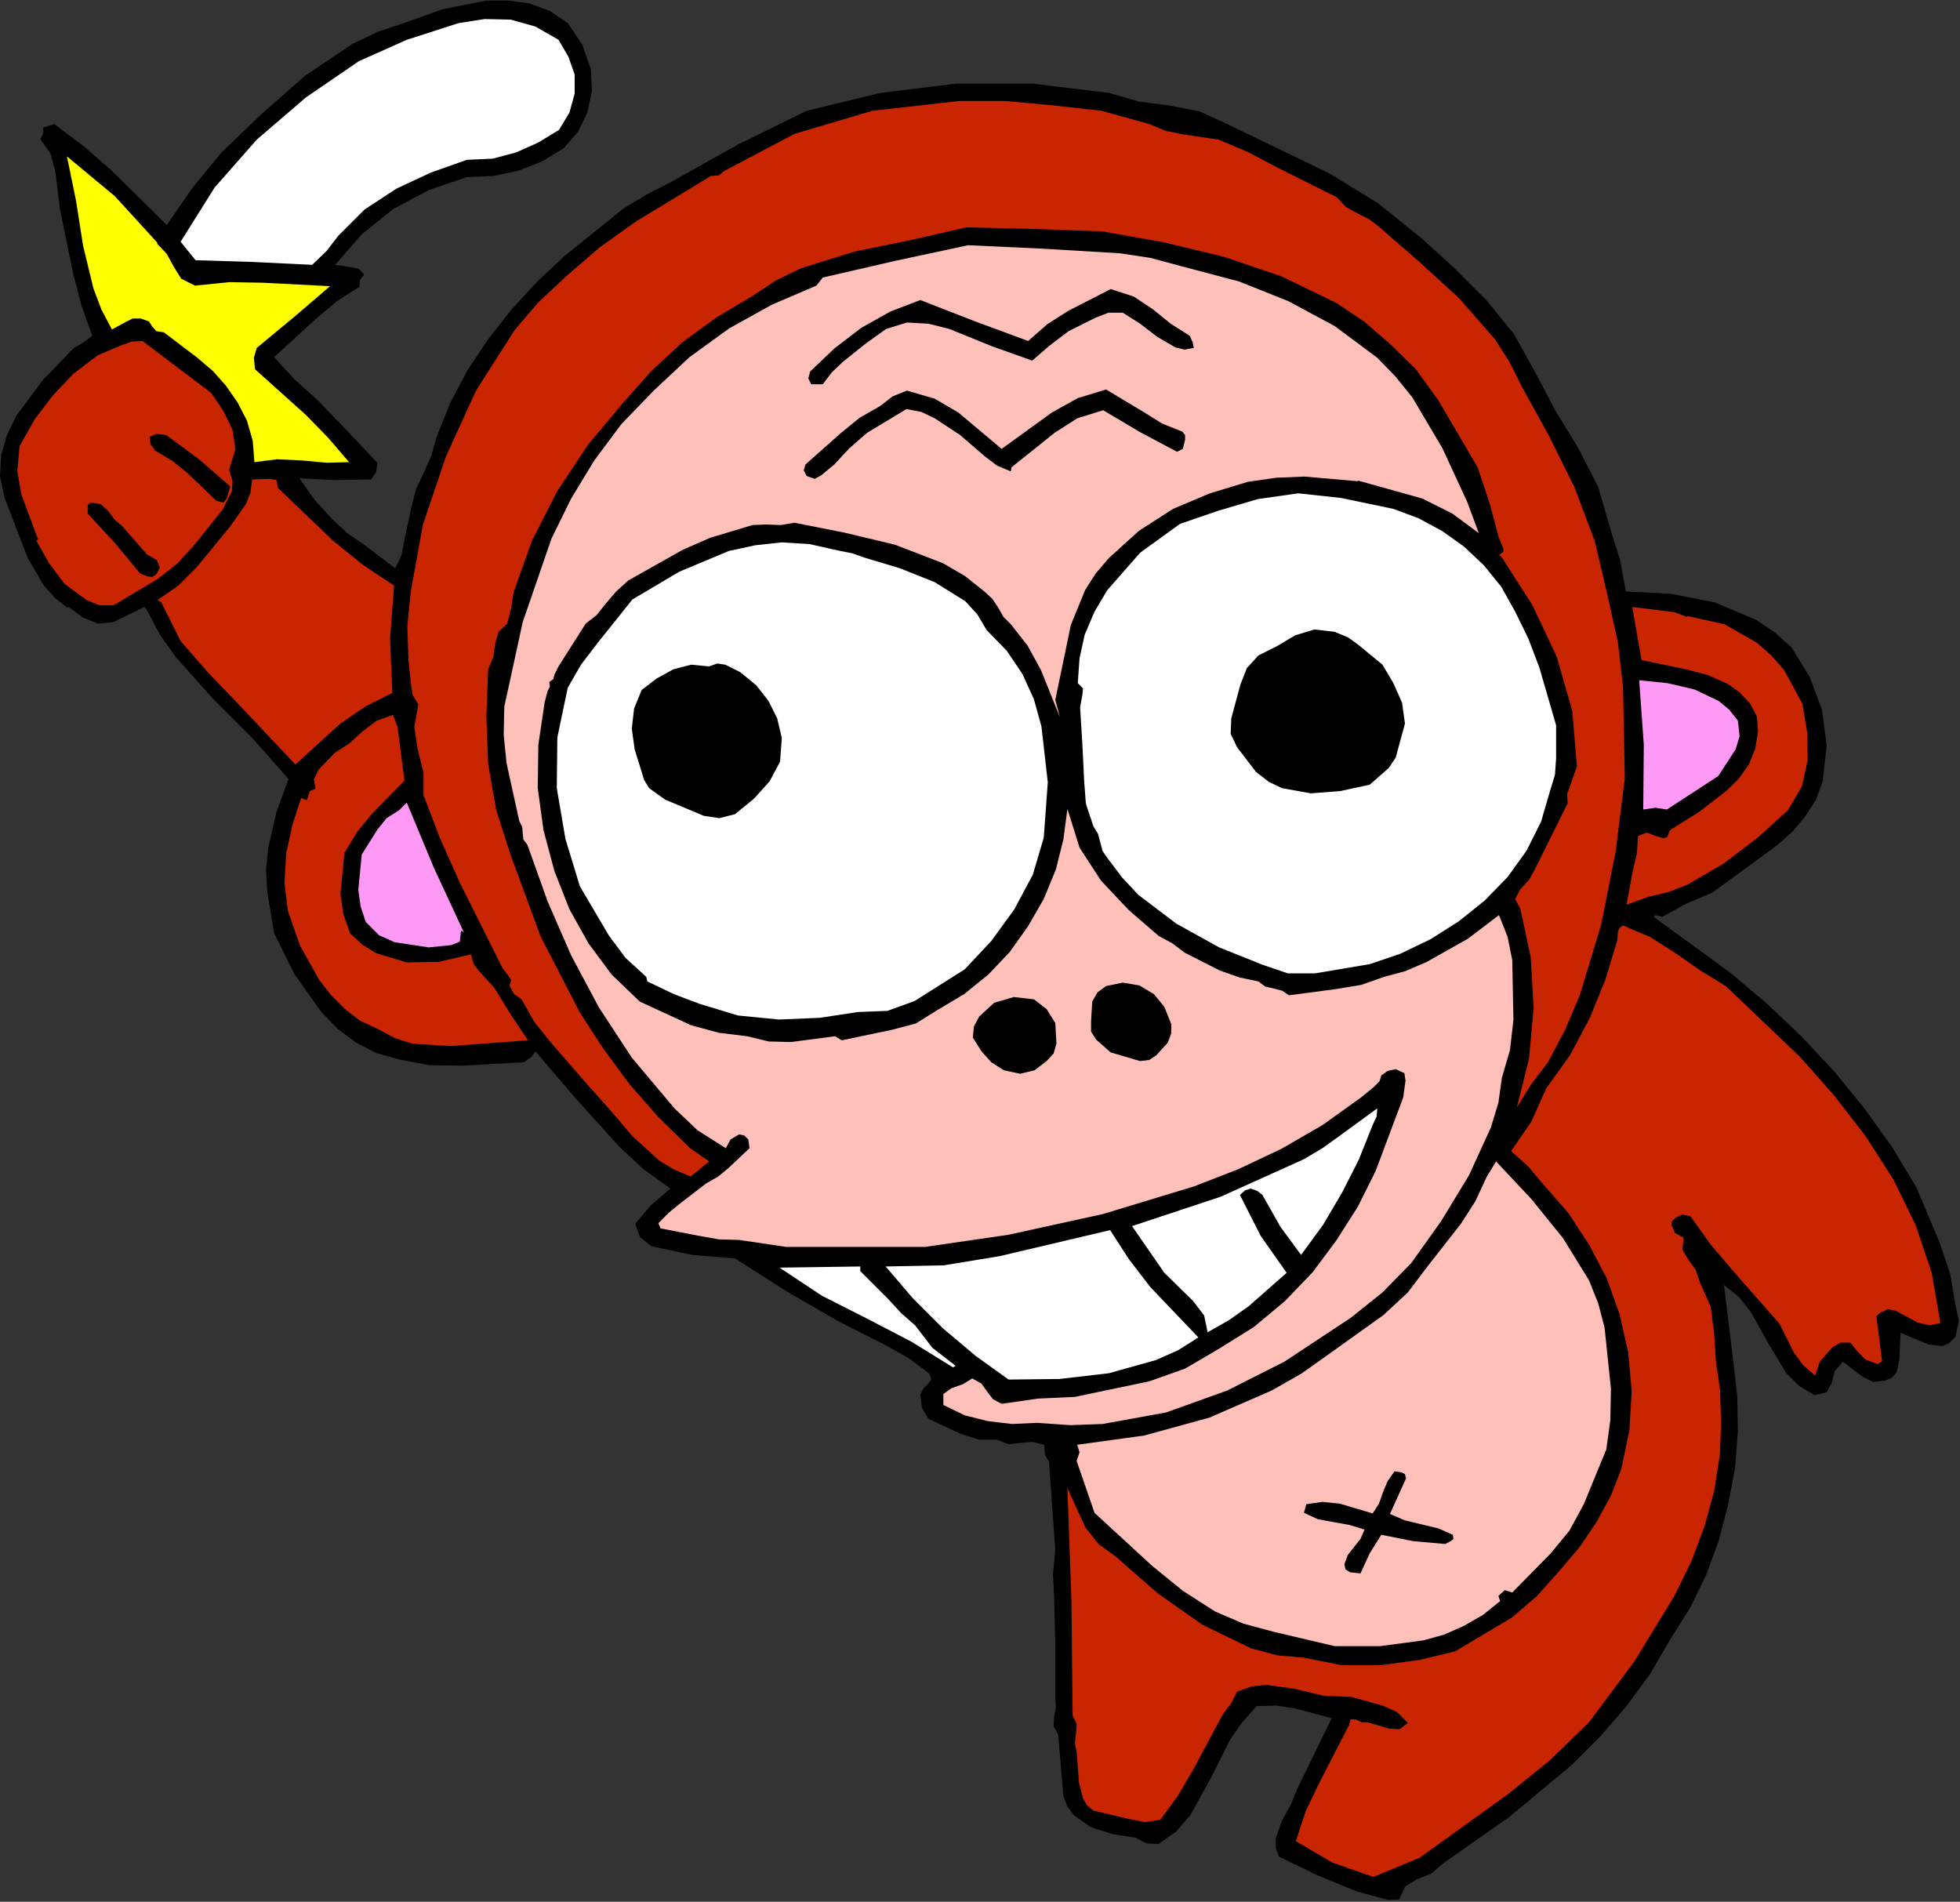 <?xml version="1.0" encoding="UTF-8" standalone="no"?>
<svg
   xmlns:dc="http://purl.org/dc/elements/1.1/"
   xmlns:cc="http://creativecommons.org/ns#"
   xmlns:rdf="http://www.w3.org/1999/02/22-rdf-syntax-ns#"
   xmlns:svg="http://www.w3.org/2000/svg"
   xmlns="http://www.w3.org/2000/svg"
   xmlns:sodipodi="http://sodipodi.sourceforge.net/DTD/sodipodi-0.dtd"
   xmlns:inkscape="http://www.inkscape.org/namespaces/inkscape"
   version="1.0"
   width="86.284mm"
   height="83.718mm"
   id="svg64"
   sodipodi:docname="ETOSR019.WMF">
  <rect width="100%" height="100%" fill="#333333" stroke="none"/>
  <sodipodi:namedview
     pagecolor="#ffffff"
     bordercolor="#666666"
     borderopacity="1"
     objecttolerance="10"
     gridtolerance="10"
     guidetolerance="10"
     inkscape:pageopacity="0"
     inkscape:pageshadow="2"
     inkscape:window-width="640"
     inkscape:window-height="480"
     id="namedview66" />
  <defs
     id="defs6">
    <clipPath
       clipPathUnits="userSpaceOnUse"
       id="clipWmfPath1">
      <path
         d="M 0,0 L 326.016,0 L 326.016,316.32 L 0,316.32 z"
         id="path2" />
    </clipPath>
    <pattern
       id="WMFhbasepattern"
       patternUnits="userSpaceOnUse"
       width="6"
       height="6"
       x="0"
       y="0" />
  </defs>
  <path
     style="fill:#000000;fill-rule:evenodd;fill-opacity:1;stroke:none;"
     clip-path="url(#clipWmfPath1)"
     d="  M 98.304,11.52   L 98.496,15.168   L 97.728,18.72   L 96.192,21.888   L 93.792,24.672   L 90.144,26.88   L 86.208,28.416   L 82.08,29.28   L 77.664,29.472   L 71.424,31.584   L 65.472,34.752   L 60.192,38.976   L 55.776,44.064   L 58.368,44.448   L 59.712,44.736   L 60.576,45.696   L 59.904,46.56   L 59.808,47.712   L 56.064,50.112   L 52.512,53.088   L 45.6,59.424   L 49.056,63.168   L 52.896,66.624   L 57.888,71.808   L 62.784,76.992   L 62.592,78.528   L 61.728,79.776   L 55.776,79.872   L 49.824,79.584   L 52.32,83.136   L 55.296,86.4   L 57.792,88.704   L 60.576,90.624   L 65.76,94.56   L 66.816,92.352   L 67.296,89.76   L 68.448,84.384   L 69.216,81.408   L 70.56,78.528   L 71.808,75.744   L 72.576,72.864   L 74.88,67.104   L 77.76,61.632   L 81.216,56.448   L 85.056,51.552   L 89.28,46.944   L 93.888,42.624   L 103.776,34.656   L 107.616,32.352   L 111.552,30.336   L 122.688,24.096   L 134.208,18.432   L 146.496,15.456   L 159.072,13.92   L 171.84,13.92   L 184.512,15.456   L 189.504,16.896   L 194.592,17.568   L 199.584,18.528   L 204.192,20.64   L 221.28,28.896   L 229.248,33.792   L 236.544,39.648   L 242.016,44.64   L 247.296,49.92   L 251.904,55.584   L 255.36,61.824   L 258.816,68.352   L 262.56,74.496   L 265.92,81.024   L 268.032,88.32   L 269.568,93.216   L 270.528,98.4   L 277.92,98.784   L 285.312,100.224   L 292.128,103.104   L 295.296,105.216   L 298.08,107.712   L 301.152,112.704   L 303.168,118.176   L 303.936,124.032   L 303.264,129.984   L 302.112,133.152   L 300.288,135.936   L 298.176,138.432   L 295.68,140.64   L 284.928,148.512   L 280.608,150.336   L 276.576,152.544   L 275.424,152.256   L 275.136,152.544   L 287.904,161.856   L 294.048,167.04   L 299.808,172.512   L 305.28,178.368   L 310.272,184.512   L 314.88,190.944   L 318.912,197.664   L 322.848,207.072   L 324.48,211.968   L 325.344,217.056   L 325.92,219.744   L 325.344,222.432   L 324.288,223.488   L 323.136,223.968   L 320.832,223.68   L 316.224,221.76   L 316.032,226.176   L 315.552,228.384   L 314.784,229.248   L 313.536,229.728   L 311.616,229.92   L 309.888,229.056   L 306.624,226.56   L 305.28,228.096   L 304.8,230.016   L 303.936,231.648   L 301.92,232.128   L 299.328,230.592   L 297.216,228.48   L 294.144,223.392   L 291.264,218.208   L 289.344,215.808   L 286.848,213.792   L 288.384,226.464   L 289.056,232.32   L 289.152,238.272   L 288.672,244.32   L 287.52,250.368   L 285.984,256.32   L 283.872,262.08   L 281.184,267.552   L 277.92,272.736   L 274.56,278.496   L 270.624,283.872   L 266.208,288.96   L 261.504,293.664   L 251.136,302.304   L 240.192,309.984   L 238.176,311.712   L 235.776,312.672   L 233.76,313.92   L 232.8,316.032   L 230.976,316.128   L 229.248,315.648   L 225.696,314.688   L 219.168,312   L 212.832,308.928   L 212.256,307.488   L 212.256,305.952   L 213.216,303.072   L 214.752,300.288   L 215.904,297.504   L 221.568,285.888   L 215.52,284.256   L 212.352,283.776   L 209.088,283.872   L 206.688,286.56   L 204.672,289.44   L 201.504,295.776   L 198.048,302.016   L 195.744,304.704   L 192.768,306.816   L 190.752,306.72   L 188.928,305.76   L 185.184,305.184   L 181.536,304.032   L 178.656,302.016   L 177.6,300.576   L 176.928,298.848   L 176.064,288.576   L 175.296,287.232   L 175.392,285.6   L 175.68,283.968   L 175.584,282.336   L 175.584,273.888   L 175.392,265.824   L 175.2,261.888   L 175.584,257.856   L 174.528,243.168   L 173.856,242.016   L 173.76,240.384   L 171.744,239.904   L 169.728,240.096   L 167.808,240.288   L 165.792,239.52   L 162.816,239.52   L 159.84,238.56   L 154.464,236.064   L 153.408,234.24   L 153.12,232.032   L 153.6,231.072   L 154.368,230.304   L 154.944,229.536   L 154.656,228.576   L 151.2,225.984   L 147.456,223.872   L 139.68,219.936   L 130.848,214.848   L 122.304,209.376   L 115.2,208.8   L 108.384,207.36   L 106.464,205.824   L 105.696,203.616   L 108.288,200.544   L 111.552,197.76   L 107.136,194.592   L 103.104,190.848   L 95.712,182.688   L 89.088,174.912   L 88.416,175.872   L 87.168,176.736   L 76.704,177.312   L 71.328,177.216   L 66.336,176.256   L 62.592,175.2   L 59.232,173.472   L 56.16,171.168   L 53.472,168.384   L 48.96,162.048   L 45.6,155.232   L 44.448,148.224   L 44.256,144.672   L 44.64,141.024   L 45.984,135.168   L 48,129.6   L 42.048,122.88   L 35.424,116.256   L 29.184,109.248   L 26.592,105.6   L 24.48,101.568   L 24,100.992   L 18.912,103.488   L 16.32,103.776   L 13.728,102.72   L 11.424,100.992   L 11.136,101.088   L 9.12,99.456   L 7.296,97.44   L 4.608,92.832   L 0.768,82.848   L 0,79.296   L 0.192,75.744   L 1.152,72.384   L 2.688,69.216   L 7.104,63.264   L 12.288,57.888   L 13.824,57.024   L 15.36,55.872   L 13.536,50.784   L 12.192,45.6   L 9.984,34.848   L 9.216,28.608   L 8.448,25.632   L 6.72,23.136   L 7.2,22.176   L 7.2,21.216   L 9.024,20.64   L 14.112,24.48   L 18.816,28.608   L 27.744,37.44   L 32.064,31.2   L 36.864,25.344   L 43.584,18.912   L 50.784,12.576   L 58.656,7.296   L 62.88,5.28   L 67.2,3.84   L 73.632,1.536   L 80.928,0.096   L 84.576,0.096   L 88.128,0.576   L 91.488,1.824   L 94.464,3.84   L 96.864,7.392   L 98.304,11.52  z "
     id="path8" />
  <path
     style="fill:#ffffff;fill-rule:evenodd;fill-opacity:1;stroke:none;"
     clip-path="url(#clipWmfPath1)"
     d="  M 94.56,9.408   L 95.616,12.384   L 95.616,15.552   L 94.752,18.72   L 93.024,21.6   L 89.568,23.712   L 85.92,25.344   L 81.984,26.4   L 77.664,26.592   L 71.712,28.704   L 65.952,31.392   L 60.672,34.848   L 56.256,39.264   L 54.336,41.76   L 51.936,44.064   L 42.048,43.584   L 32.544,43.296   L 30.048,40.224   L 35.712,31.2   L 42.72,23.232   L 50.88,16.224   L 59.712,10.176   L 67.68,6.624   L 76.32,3.84   L 80.64,3.168   L 84.96,3.264   L 89.088,4.416   L 92.928,6.624   L 94.56,9.408  z "
     id="path10" />
  <path
     style="fill:#c92500;fill-rule:evenodd;fill-opacity:1;stroke:none;"
     clip-path="url(#clipWmfPath1)"
     d="  M 191.232,20.64   L 194.016,21.792   L 196.896,22.368   L 202.752,23.232   L 207.744,25.344   L 212.64,27.936   L 222.432,32.832   L 223.968,34.464   L 225.888,35.52   L 227.808,36.48   L 229.44,37.728   L 236.064,43.488   L 242.784,49.632   L 248.736,56.448   L 251.136,60.192   L 253.152,64.224   L 257.76,72.576   L 261.984,81.12   L 265.344,90.048   L 267.552,99.456   L 269.184,106.848   L 270.048,114.24   L 270.336,129.504   L 268.8,141.792   L 266.4,153.888   L 262.848,165.6   L 260.448,171.264   L 257.568,176.736   L 254.784,180.384   L 252.384,184.224   L 254.4,176.16   L 255.168,167.712   L 254.688,159.264   L 252.96,151.2   L 252.096,149.568   L 252.96,147.936   L 254.4,146.4   L 255.264,144.864   L 260.832,133.632   L 260.736,132.096   L 261.312,130.56   L 262.368,127.488   L 261.6,118.272   L 259.008,109.248   L 254.976,100.704   L 249.888,92.736   L 249.408,92.352   L 250.176,91.776   L 250.08,91.104   L 249.408,89.568   L 247.872,83.808   L 245.856,77.76   L 239.328,66.624   L 235.584,61.44   L 231.168,57.12   L 226.944,53.472   L 222.336,50.4   L 213.216,45.984   L 203.616,42.72   L 193.632,40.32   L 183.36,38.496   L 172.512,38.112   L 160.8,37.824   L 151.584,39.936   L 142.176,41.856   L 133.248,44.64   L 129.12,46.656   L 125.184,49.248   L 119.232,52.8   L 113.568,56.928   L 108.384,61.728   L 103.68,67.008   L 97.824,74.016   L 92.736,81.696   L 88.512,89.952   L 85.44,98.592   L 85.056,101.184   L 84.384,103.776   L 82.944,105.12   L 82.368,107.136   L 82.08,109.344   L 81.216,111.36   L 80.928,119.232   L 81.216,127.104   L 82.56,134.784   L 84.96,142.272   L 89.952,155.808   L 96.48,168.48   L 100.416,174.528   L 104.736,180.384   L 109.536,185.856   L 114.816,191.04   L 116.352,192.096   L 117.984,193.248   L 114.912,195.744   L 112.128,194.592   L 109.632,193.056   L 105.216,189.024   L 101.28,184.416   L 97.248,179.904   L 91.584,173.376   L 88.896,170.016   L 86.784,166.272   L 85.536,165.408   L 84.768,163.968   L 85.056,163.104   L 84.576,162.336   L 83.616,161.088   L 76.512,146.88   L 73.248,139.584   L 70.464,132.288   L 70.464,128.544   L 69.504,124.704   L 68.928,120.96   L 69.6,117.216   L 68.64,115.584   L 68.352,113.568   L 67.968,109.92   L 67.776,104.16   L 68.352,98.4   L 70.368,87.264   L 74.208,75.936   L 79.2,64.992   L 85.632,54.912   L 89.568,50.304   L 94.08,46.08   L 99.744,41.184   L 105.792,36.864   L 118.272,29.28   L 119.616,29.184   L 120.384,28.512   L 132.192,22.272   L 145.152,18.432   L 159.648,16.8   L 167.136,16.8   L 174.624,17.472   L 183.264,18.432   L 191.232,20.64  z "
     id="path12" />
  <path
     style="fill:#ffff00;fill-rule:evenodd;fill-opacity:1;stroke:none;"
     clip-path="url(#clipWmfPath1)"
     d="  M 26.208,40.416   L 26.112,40.512   L 27.744,42.24   L 28.896,44.352   L 30.144,46.368   L 32.448,47.52   L 38.208,46.944   L 43.68,47.04   L 54.912,47.616   L 48.864,52.8   L 42.72,57.888   L 42.24,59.52   L 42.432,61.44   L 50.88,69.024   L 54.624,72.864   L 58.08,76.896   L 54.336,76.992   L 50.208,76.608   L 46.08,76.416   L 42.336,76.896   L 42.048,73.344   L 41.088,69.984   L 39.552,67.008   L 37.632,64.224   L 35.424,61.728   L 32.832,59.52   L 27.264,55.296   L 26.016,55.104   L 25.344,54.336   L 24.768,53.472   L 23.424,52.992   L 22.08,52.992   L 20.928,53.568   L 18.624,54.816   L 16.896,51.552   L 15.552,48   L 13.824,40.896   L 12.672,33.504   L 11.136,26.016   L 19.104,32.64   L 26.208,40.416  z "
     id="path14" />
  <path
     style="fill:#ffc0ba;fill-rule:evenodd;fill-opacity:1;stroke:none;"
     clip-path="url(#clipWmfPath1)"
     d="  M 186.336,42.144   L 191.424,42.912   L 196.416,44.256   L 206.208,46.848   L 214.368,50.112   L 222.048,54.24   L 229.152,59.52   L 232.224,62.688   L 235.008,66.144   L 240,74.592   L 244.128,83.52   L 246.048,88.704   L 241.632,85.44   L 236.64,82.944   L 225.984,79.968   L 225.888,80.064   L 217.056,79.296   L 212.352,79.488   L 207.648,80.16   L 201.312,82.08   L 195.168,84.672   L 189.504,88.32   L 184.512,92.832   L 182.304,95.424   L 180.576,98.112   L 178.176,103.968   L 175.584,116.448   L 176.352,119.328   L 173.184,111.456   L 170.976,107.424   L 168.192,103.872   L 166.944,102.624   L 166.08,101.088   L 165.12,99.648   L 163.776,98.4   L 160.512,95.808   L 156.864,93.696   L 148.896,90.624   L 140.448,88.608   L 132.192,86.976   L 129.888,87.36   L 127.488,87.264   L 125.184,87.36   L 122.976,88.032   L 118.176,89.472   L 113.568,91.488   L 104.544,96.576   L 102.528,98.4   L 100.8,100.416   L 99.264,102.336   L 97.44,103.776   L 92.928,110.88   L 92.256,112.224   L 92.064,112.992   L 91.392,113.472   L 91.488,114.24   L 91.104,115.008   L 90.624,116.832   L 89.568,123.936   L 89.472,131.136   L 90.432,138.144   L 92.256,144.96   L 94.752,151.296   L 97.92,156.96   L 101.76,162.144   L 106.464,166.656   L 115.008,170.592   L 119.616,171.84   L 124.32,172.416   L 127.872,173.28   L 131.616,173.376   L 138.912,172.416   L 140.064,173.088   L 148.32,171.36   L 152.352,170.304   L 155.904,168.096   L 160.416,165.408   L 164.448,162.144   L 168,158.4   L 171.072,154.08   L 173.664,149.568   L 175.68,144.672   L 176.928,139.68   L 177.6,134.592   L 179.616,141.024   L 183.168,146.496   L 187.776,151.392   L 192.768,155.712   L 195.072,156.96   L 197.088,158.496   L 202.944,161.472   L 206.208,162.624   L 209.376,163.296   L 210.528,164.16   L 211.872,164.448   L 213.312,164.832   L 214.464,165.6   L 222.432,164.544   L 226.464,163.872   L 230.304,162.528   L 233.856,161.568   L 237.408,160.032   L 244.224,156.192   L 249.408,152.256   L 250.848,155.904   L 251.616,159.744   L 251.808,169.728   L 251.232,174.72   L 249.888,179.328   L 249.312,183.456   L 248.064,187.584   L 244.416,195.552   L 239.808,203.136   L 234.816,210.144   L 230.016,215.04   L 224.736,219.264   L 213.696,226.56   L 204.192,231.36   L 194.016,235.008   L 183.456,236.928   L 178.08,237.12   L 172.512,236.736   L 168.384,236.928   L 164.352,236.448   L 160.512,235.488   L 156.96,233.76   L 156.96,231.936   L 158.304,230.976   L 160.224,230.304   L 161.76,229.344   L 163.296,230.208   L 164.256,231.552   L 165.216,232.8   L 166.656,233.568   L 172.704,232.704   L 178.848,232.416   L 191.232,229.824   L 197.184,227.712   L 202.752,224.448   L 208.608,220.8   L 213.792,216.48   L 218.4,211.68   L 222.336,206.4   L 225.888,200.832   L 228.864,194.88   L 233.472,182.592   L 233.856,179.808   L 233.664,178.56   L 232.224,177.888   L 230.88,178.176   L 229.824,178.944   L 229.536,179.904   L 228.576,180.864   L 226.464,182.592   L 220.032,187.2   L 213.216,191.136   L 206.112,194.496   L 198.72,197.376   L 183.552,201.984   L 167.808,205.44   L 153.984,207.456   L 138.528,207.456   L 130.752,207.456   L 122.976,206.304   L 119.616,206.208   L 116.352,205.632   L 109.92,204.384   L 109.536,203.52   L 111.36,201.696   L 113.376,200.064   L 117.504,196.896   L 119.52,195.744   L 121.248,194.304   L 124.704,191.04   L 124.512,189.6   L 123.84,188.928   L 122.976,188.736   L 121.536,189.6   L 120.768,191.04   L 116.064,188.064   L 112.224,184.416   L 105.12,175.968   L 99.648,167.616   L 95.04,158.976   L 91.104,149.952   L 87.744,140.544   L 87.072,139.68   L 86.976,138.624   L 86.88,137.568   L 86.4,136.608   L 84.288,127.008   L 83.808,122.304   L 83.904,117.6   L 86.976,103.488   L 91.776,89.568   L 95.04,82.944   L 98.88,76.608   L 103.392,70.56   L 108.768,64.992   L 114.72,59.424   L 121.344,54.624   L 128.448,50.688   L 135.84,47.52   L 136.896,46.176   L 148.992,43.392   L 161.088,40.8   L 173.472,41.376   L 186.336,42.144  z "
     id="path16" />
  <path
     style="fill:#000000;fill-rule:evenodd;fill-opacity:1;stroke:none;"
     clip-path="url(#clipWmfPath1)"
     d="  M 197.952,55.872   L 198.432,56.928   L 198.624,57.888   L 197.088,58.176   L 195.552,57.792   L 192.576,56.064   L 189.696,53.856   L 186.816,52.032   L 184.416,52.032   L 182.208,52.896   L 177.792,55.104   L 174.624,57.504   L 171.744,60   L 165.024,57.6   L 157.92,54.72   L 154.464,53.856   L 150.912,53.664   L 147.456,54.72   L 144.096,57.12   L 140.256,60.192   L 138.432,61.92   L 136.896,63.936   L 134.976,63.936   L 134.496,62.976   L 134.784,61.824   L 138.816,57.984   L 143.328,54.528   L 148.128,51.84   L 153.12,49.92   L 162.24,53.472   L 171.072,56.736   L 174.24,53.952   L 177.696,51.744   L 184.8,48.096   L 188.64,49.344   L 191.808,51.456   L 194.784,53.856   L 197.952,55.872  z "
     id="path18" />
  <path
     style="fill:#c92500;fill-rule:evenodd;fill-opacity:1;stroke:none;"
     clip-path="url(#clipWmfPath1)"
     d="  M 35.136,65.376   L 37.152,68.352   L 38.688,71.52   L 39.168,74.784   L 38.112,78.144   L 38.688,80.064   L 38.592,81.696   L 37.056,84.768   L 32.448,90.528   L 29.568,93.696   L 26.304,96.288   L 18.912,100.704   L 16.512,100.704   L 14.4,99.84   L 10.752,97.152   L 8.16,93.696   L 6.048,89.952   L 6.336,89.76   L 3.552,82.272   L 2.88,78.336   L 3.264,74.208   L 5.76,69.792   L 8.736,65.856   L 12.192,62.208   L 16.224,59.136   L 20.064,57.504   L 21.888,56.832   L 23.712,56.736   L 35.136,65.376  z "
     id="path20" />
  <path
     style="fill:#000000;fill-rule:evenodd;fill-opacity:1;stroke:none;"
     clip-path="url(#clipWmfPath1)"
     d="  M 196.704,71.808   L 197.184,72.384   L 197.184,73.152   L 196.8,74.688   L 195.84,75.168   L 189.696,71.904   L 183.552,68.256   L 179.232,69.6   L 175.488,72   L 168.288,77.76   L 168.192,78.432   L 165.888,77.472   L 163.872,75.936   L 159.744,72.384   L 155.52,69.6   L 153.312,68.544   L 150.816,68.064   L 144.288,72   L 141.312,74.592   L 138.816,77.28   L 136.608,79.104   L 135.552,79.68   L 134.208,79.2   L 133.728,78.24   L 134.016,77.28   L 139.968,72   L 143.04,69.504   L 146.4,67.584   L 148.512,65.952   L 150.912,64.992   L 155.52,66.336   L 159.456,68.64   L 166.656,74.688   L 175.008,68.64   L 179.328,66.24   L 184.032,64.8   L 190.272,68.544   L 193.344,70.464   L 196.704,71.808  z "
     id="path22" />
  <path
     style="fill:#000000;fill-rule:evenodd;fill-opacity:1;stroke:none;"
     clip-path="url(#clipWmfPath1)"
     d="  M 27.648,72.384   L 33.12,76.416   L 38.304,80.928   L 37.728,82.944   L 37.152,83.616   L 36,83.328   L 31.2,78.72   L 28.704,76.704   L 25.824,74.976   L 25.056,73.92   L 24.864,72.672   L 26.112,72.192   L 27.648,72.384  z "
     id="path24" />
  <path
     style="fill:#c92500;fill-rule:evenodd;fill-opacity:1;stroke:none;"
     clip-path="url(#clipWmfPath1)"
     d="  M 46.272,81.216   L 55.392,89.952   L 60.384,93.984   L 65.568,97.44   L 64.896,106.272   L 65.28,115.296   L 60.864,117.504   L 56.64,120.384   L 49.152,127.2   L 39.456,116.928   L 34.56,111.84   L 30.048,106.656   L 26.784,100.128   L 26.208,99.84   L 29.664,97.44   L 32.736,94.368   L 38.4,87.456   L 40.896,83.904   L 41.664,81.984   L 41.952,79.776   L 44.736,79.68   L 45.984,79.872   L 46.272,81.216  z "
     id="path26" />
  <path
     style="fill:#ffffff;fill-rule:evenodd;fill-opacity:1;stroke:none;"
     clip-path="url(#clipWmfPath1)"
     d="  M 252.096,101.76   L 254.304,106.272   L 256.128,111.072   L 258.912,120.672   L 258.912,126.144   L 258.72,128.928   L 257.952,131.424   L 256.416,136.704   L 254.016,141.504   L 250.848,145.92   L 247.008,149.856   L 242.688,153.312   L 237.984,156.288   L 232.992,158.688   L 227.904,160.416   L 218.784,161.952   L 214.272,161.952   L 210.048,160.512   L 202.848,157.632   L 195.744,153.696   L 189.408,148.896   L 186.72,146.016   L 184.32,142.848   L 183.456,141.6   L 183.072,140.16   L 182.688,138.72   L 181.92,137.472   L 180.672,133.728   L 180.384,129.888   L 180.096,123.936   L 179.712,117.696   L 180.096,115.584   L 180.192,114.528   L 179.328,113.664   L 179.616,109.536   L 180.48,105.6   L 182.112,101.76   L 184.224,98.208   L 189.696,91.968   L 196.32,87.168   L 202.752,84.96   L 209.28,83.04   L 216,82.08   L 223.104,82.848   L 231.84,84.672   L 235.968,86.208   L 239.904,88.32   L 243.552,90.912   L 246.912,94.08   L 249.792,97.632   L 252.096,101.76  z "
     id="path28" />
  <path
     style="fill:#000000;fill-rule:evenodd;fill-opacity:1;stroke:none;"
     clip-path="url(#clipWmfPath1)"
     d="  M 20.256,87.456   L 23.04,90.624   L 24.48,92.256   L 26.112,93.216   L 26.592,94.464   L 26.016,95.52   L 25.344,96   L 24.576,95.904   L 23.328,95.424   L 19.104,90.336   L 14.592,85.44   L 14.592,84.288   L 14.688,83.904   L 15.168,83.616   L 16.8,83.904   L 18.048,85.056   L 19.104,86.496   L 20.256,87.456  z "
     id="path30" />
  <path
     style="fill:#ffffff;fill-rule:evenodd;fill-opacity:1;stroke:none;"
     clip-path="url(#clipWmfPath1)"
     d="  M 144,92.832   L 149.76,94.56   L 155.52,96.864   L 160.608,100.032   L 162.624,102.24   L 164.16,104.832   L 167.52,108.288   L 170.112,112.128   L 172.032,116.352   L 173.28,120.864   L 174.336,130.176   L 173.664,139.392   L 171.84,145.536   L 168.768,151.296   L 164.928,156.576   L 160.512,161.28   L 152.16,166.56   L 147.648,168.192   L 142.752,168.384   L 136.416,169.344   L 129.6,169.632   L 122.784,168.96   L 116.448,167.04   L 112.128,165.408   L 107.712,163.296   L 107.52,162.528   L 104.064,159.36   L 101.28,155.616   L 96.48,147.456   L 94.08,139.584   L 92.64,131.136   L 92.736,122.688   L 94.464,114.432   L 96.672,110.592   L 99.456,106.944   L 105.216,99.744   L 112.992,95.136   L 121.248,91.68   L 125.664,90.72   L 130.08,90.24   L 134.688,90.528   L 139.392,91.584   L 141.792,92.064   L 144,92.832  z "
     id="path32" />
  <path
     style="fill:#c92500;fill-rule:evenodd;fill-opacity:1;stroke:none;"
     clip-path="url(#clipWmfPath1)"
     d="  M 280.608,102.624   L 280.896,102.528   L 286.944,103.872   L 292.32,106.944   L 294.72,109.056   L 296.832,111.456   L 299.904,117.12   L 300.672,121.824   L 300.768,126.432   L 299.808,130.848   L 297.504,134.784   L 292.416,139.392   L 286.752,143.712   L 280.8,147.168   L 277.632,148.416   L 274.368,149.184   L 270.624,150.528   L 271.68,144.864   L 272.352,141.984   L 272.544,139.104   L 273.984,138.528   L 275.52,139.104   L 276.864,139.488   L 277.44,139.2   L 277.824,138.144   L 282.72,135.072   L 287.328,131.52   L 289.344,129.504   L 290.976,127.2   L 292.032,124.608   L 292.512,121.728   L 292.32,119.232   L 291.168,117.024   L 289.44,115.2   L 287.424,113.76   L 284.16,112.32   L 280.512,111.36   L 273.12,109.824   L 271.584,100.992   L 276.288,101.568   L 278.592,101.856   L 280.608,102.624  z "
     id="path34" />
  <path
     style="fill:#000000;fill-rule:evenodd;fill-opacity:1;stroke:none;"
     clip-path="url(#clipWmfPath1)"
     d="  M 230.016,110.592   L 231.84,113.664   L 233.28,116.928   L 233.76,120.384   L 232.8,123.936   L 232.224,126.048   L 231.072,127.776   L 227.904,130.56   L 223.008,131.616   L 218.112,132   L 213.312,131.136   L 211.104,130.08   L 208.992,128.448   L 205.824,124.32   L 204.768,122.112   L 204.864,119.52   L 206.4,113.856   L 207.456,111.168   L 209.376,109.056   L 212.448,107.52   L 215.52,105.696   L 218.688,104.736   L 222.048,105.12   L 224.352,106.08   L 226.176,107.424   L 230.016,110.592  z "
     id="path36" />
  <path
     style="fill:#000000;fill-rule:evenodd;fill-opacity:1;stroke:none;"
     clip-path="url(#clipWmfPath1)"
     d="  M 130.08,122.784   L 129.792,126.72   L 128.064,129.984   L 125.472,132.864   L 122.304,135.456   L 119.712,136.128   L 117.12,135.744   L 110.688,133.056   L 108,131.136   L 107.136,129.696   L 106.56,127.776   L 105.6,124.704   L 105.12,121.248   L 105.504,117.888   L 106.752,114.816   L 109.248,112.896   L 112.032,111.36   L 115.008,110.592   L 117.984,110.88   L 119.328,110.4   L 120.672,110.592   L 123.168,111.84   L 125.856,114.048   L 127.872,116.64   L 129.312,119.52   L 130.08,122.784  z "
     id="path38" />
  <path
     style="fill:#ff99f6;fill-rule:evenodd;fill-opacity:1;stroke:none;"
     clip-path="url(#clipWmfPath1)"
     d="  M 289.152,119.904   L 289.44,122.496   L 288.768,124.704   L 285.888,129.12   L 277.344,134.688   L 275.424,134.4   L 273.408,134.688   L 273.504,123.936   L 272.736,113.184   L 277.44,113.664   L 281.952,114.72   L 285.984,116.64   L 287.712,118.08   L 289.152,119.904  z "
     id="path40" />
  <path
     style="fill:#c92500;fill-rule:evenodd;fill-opacity:1;stroke:none;"
     clip-path="url(#clipWmfPath1)"
     d="  M 66.144,120.96   L 67.296,129.888   L 61.92,135.36   L 59.424,138.432   L 57.312,141.888   L 56.64,148.704   L 57.12,152.064   L 58.272,155.328   L 60.384,157.248   L 62.592,158.592   L 67.68,160.128   L 73.056,160.032   L 78.336,158.784   L 78.816,160.416   L 79.776,161.664   L 82.176,164.256   L 84.96,168.768   L 87.84,173.088   L 74.976,174.048   L 68.64,173.664   L 65.664,172.704   L 62.784,171.168   L 59.904,169.824   L 57.408,167.904   L 55.104,165.6   L 53.088,163.008   L 49.92,157.344   L 47.904,151.584   L 47.328,146.88   L 47.616,141.984   L 48.672,137.184   L 50.112,132.768   L 51.072,133.152   L 51.264,132.48   L 51.552,131.616   L 52.512,131.232   L 52.224,129.696   L 52.992,128.064   L 55.68,125.28   L 58.176,123.648   L 60.384,121.632   L 62.688,119.904   L 65.376,118.944   L 66.144,120.96  z "
     id="path42" />
  <path
     style="fill:#ff99f6;fill-rule:evenodd;fill-opacity:1;stroke:none;"
     clip-path="url(#clipWmfPath1)"
     d="  M 77.184,155.136   L 76.704,154.848   L 76.512,156.672   L 75.072,157.248   L 71.328,157.632   L 65.664,156.768   L 63.072,155.616   L 60.864,153.408   L 60,150.816   L 59.616,148.032   L 60.192,142.176   L 62.784,138.048   L 64.32,136.128   L 66.432,134.784   L 67.68,133.536   L 72.192,144.384   L 77.184,155.136  z "
     id="path44" />
  <path
     style="fill:#c92500;fill-rule:evenodd;fill-opacity:1;stroke:none;"
     clip-path="url(#clipWmfPath1)"
     d="  M 287.136,164.064   L 299.52,175.872   L 305.28,182.4   L 310.464,189.12   L 315.072,196.32   L 318.72,203.808   L 321.408,211.776   L 322.848,220.128   L 321.024,220.512   L 319.008,220.032   L 315.456,218.112   L 314.112,217.824   L 312.864,218.4   L 312.192,218.976   L 313.152,226.464   L 312.48,226.944   L 311.808,226.752   L 310.368,226.176   L 309.024,224.832   L 307.872,223.392   L 306.24,223.392   L 304.896,224.16   L 302.784,226.56   L 302.016,228.864   L 300,227.136   L 298.464,225.024   L 296.064,220.224   L 288.384,211.488   L 284.544,206.976   L 281.28,202.368   L 279.936,202.08   L 278.88,202.56   L 278.208,203.136   L 278.112,203.808   L 278.688,205.152   L 280.128,205.92   L 279.936,207.936   L 280.896,209.568   L 282.144,211.296   L 282.816,213.312   L 284.64,217.44   L 285.216,221.952   L 285.504,226.56   L 286.176,231.168   L 286.368,236.544   L 286.176,241.824   L 285.216,248.064   L 283.584,254.016   L 281.376,259.872   L 278.592,265.536   L 271.968,276.384   L 264.384,286.56   L 257.856,292.896   L 250.848,298.56   L 236.16,309.12   L 228.48,312.288   L 221.664,309.888   L 215.616,306.336   L 217.248,301.344   L 219.552,296.544   L 224.448,287.04   L 224.736,286.08   L 225.6,286.08   L 226.56,286.56   L 227.52,286.56   L 231.168,287.616   L 232.896,287.712   L 234.24,286.656   L 232.416,284.832   L 230.016,283.776   L 224.832,282.336   L 220.224,282.144   L 215.424,280.992   L 210.624,280.32   L 208.224,280.608   L 205.824,281.472   L 204.864,283.392   L 203.52,285.12   L 198.528,294.432   L 195.936,298.848   L 193.056,302.784   L 190.464,303.168   L 187.584,302.592   L 181.92,301.248   L 180.864,300.384   L 180.192,299.232   L 179.52,296.544   L 179.136,291.456   L 178.848,290.016   L 179.04,288.384   L 179.136,286.848   L 178.464,285.408   L 178.272,266.4   L 177.6,247.584   L 180.576,254.112   L 182.784,256.896   L 185.664,259.008   L 192.576,265.056   L 200.064,270.336   L 208.224,274.272   L 212.544,275.424   L 216.96,275.808   L 223.2,277.056   L 229.728,277.056   L 236.16,276.192   L 242.112,274.752   L 251.616,269.088   L 255.744,265.536   L 259.584,261.216   L 262.848,257.376   L 265.632,253.248   L 268.032,248.832   L 269.76,244.416   L 271.104,237.984   L 271.488,231.456   L 270.912,225.024   L 269.472,218.688   L 267.36,212.736   L 264.384,207.072   L 260.928,201.792   L 256.8,197.088   L 254.304,194.112   L 251.424,191.52   L 254.784,186.624   L 257.28,181.056   L 261.216,175.584   L 264.48,169.44   L 267.072,163.104   L 269.088,156.48   L 269.184,155.04   L 269.472,154.368   L 270.048,153.984   L 274.56,155.904   L 278.784,158.592   L 282.912,161.472   L 287.136,164.064  z "
     id="path46" />
  <path
     style="fill:#000000;fill-rule:evenodd;fill-opacity:1;stroke:none;"
     clip-path="url(#clipWmfPath1)"
     d="  M 193.728,167.52   L 194.88,170.4   L 194.88,171.936   L 194.304,173.472   L 192.384,175.584   L 191.232,176.352   L 189.696,176.544   L 184.8,175.104   L 182.4,172.992   L 181.536,171.648   L 181.536,169.92   L 181.728,166.656   L 182.592,165.12   L 184.032,164.064   L 186.816,163.488   L 189.6,163.968   L 192,165.408   L 193.728,167.52  z "
     id="path48" />
  <path
     style="fill:#000000;fill-rule:evenodd;fill-opacity:1;stroke:none;"
     clip-path="url(#clipWmfPath1)"
     d="  M 175.584,170.208   L 175.776,173.664   L 175.296,175.296   L 174.144,176.544   L 172.128,178.08   L 169.728,178.656   L 167.04,178.08   L 164.928,176.736   L 163.296,174.912   L 161.856,172.608   L 162.048,170.784   L 162.912,169.152   L 165.408,166.848   L 168.672,165.888   L 172.032,166.272   L 174.144,167.904   L 175.584,170.208  z "
     id="path50" />
  <path
     style="fill:#000000;fill-rule:evenodd;fill-opacity:1;stroke:none;"
     clip-path="url(#clipWmfPath1)"
     d="  M 257.664,183.84   L 257.952,184.416   L 257.664,183.84  z "
     id="path52" />
  <path
     style="fill:#ffffff;fill-rule:evenodd;fill-opacity:1;stroke:none;"
     clip-path="url(#clipWmfPath1)"
     d="  M 228.384,187.2   L 226.08,192.96   L 223.296,198.432   L 220.128,203.808   L 216.48,208.8   L 213.024,204.096   L 210.048,198.816   L 209.184,198.144   L 208.128,197.76   L 207.168,198.048   L 206.304,198.816   L 209.76,205.632   L 214.08,211.776   L 207.744,217.344   L 204.48,219.648   L 200.928,221.664   L 200.352,218.88   L 198.528,216.48   L 193.728,211.776   L 188.352,204   L 203.136,199.104   L 216.96,192.864   L 220.032,191.04   L 223.104,188.832   L 229.152,184.416   L 229.056,185.76   L 228.384,187.2  z "
     id="path54" />
  <path
     style="fill:#ffc0ba;fill-rule:evenodd;fill-opacity:1;stroke:none;"
     clip-path="url(#clipWmfPath1)"
     d="  M 266.976,220.896   L 268.032,231.072   L 267.936,236.256   L 267.264,241.152   L 263.52,250.272   L 261.12,254.688   L 257.952,258.528   L 251.616,264.96   L 250.368,264.576   L 249.312,265.536   L 249.6,266.4   L 246.72,268.704   L 243.552,270.528   L 240.288,271.968   L 236.832,272.928   L 229.632,273.888   L 222.048,273.888   L 211.872,271.488   L 206.88,270.144   L 202.176,268.128   L 196.8,264.672   L 191.712,260.544   L 182.112,251.712   L 179.136,243.072   L 179.616,241.632   L 179.232,240.384   L 190.368,238.848   L 201.216,235.872   L 211.584,231.36   L 216.48,228.576   L 221.088,225.312   L 230.208,218.784   L 234.24,215.04   L 237.504,210.72   L 243.072,203.616   L 245.472,199.872   L 247.392,195.744   L 248.928,193.248   L 254.784,199.488   L 260.064,206.016   L 264.384,213.024   L 265.92,216.864   L 266.976,220.896  z "
     id="path56" />
  <path
     style="fill:#ffffff;fill-rule:evenodd;fill-opacity:1;stroke:none;"
     clip-path="url(#clipWmfPath1)"
     d="  M 184.704,204.672   L 187.872,209.568   L 191.424,214.176   L 199.392,222.528   L 196.032,224.64   L 192.384,226.272   L 184.512,228.48   L 176.256,229.44   L 167.808,229.536   L 162.336,225.6   L 156.864,220.992   L 151.872,216   L 147.36,210.72   L 157.056,210.528   L 166.368,208.992   L 184.704,204.672  z "
     id="path58" />
  <path
     style="fill:#ffffff;fill-rule:evenodd;fill-opacity:1;stroke:none;"
     clip-path="url(#clipWmfPath1)"
     d="  M 143.136,210.72   L 143.136,211.488   L 147.744,216.096   L 149.952,218.496   L 152.256,220.512   L 155.136,224.256   L 158.976,227.232   L 158.592,227.52   L 151.584,223.2   L 144.192,219.36   L 136.8,215.616   L 129.696,210.912   L 143.136,210.72  z "
     id="path60" />
  <path
     style="fill:#000000;fill-rule:evenodd;fill-opacity:1;stroke:none;"
     clip-path="url(#clipWmfPath1)"
     d="  M 233.952,245.952   L 231.264,251.904   L 233.76,252.96   L 236.544,253.632   L 239.328,254.304   L 241.728,255.36   L 241.824,256.032   L 241.536,256.32   L 240.48,256.896   L 235.104,256.416   L 229.824,255.36   L 227.904,258.432   L 226.368,261.792   L 224.64,261.6   L 223.872,261.12   L 223.68,260.256   L 224.256,258.72   L 225.312,257.376   L 226.368,256.032   L 227.04,254.496   L 224.544,253.728   L 221.856,253.248   L 219.264,252.768   L 216.96,251.712   L 217.344,250.272   L 220.032,249.888   L 222.912,250.176   L 228.384,251.808   L 229.44,250.176   L 230.112,248.256   L 230.88,246.432   L 232.032,244.8   L 233.28,244.992   L 233.76,245.28   L 233.952,245.952  z "
     id="path62" />
</svg>
